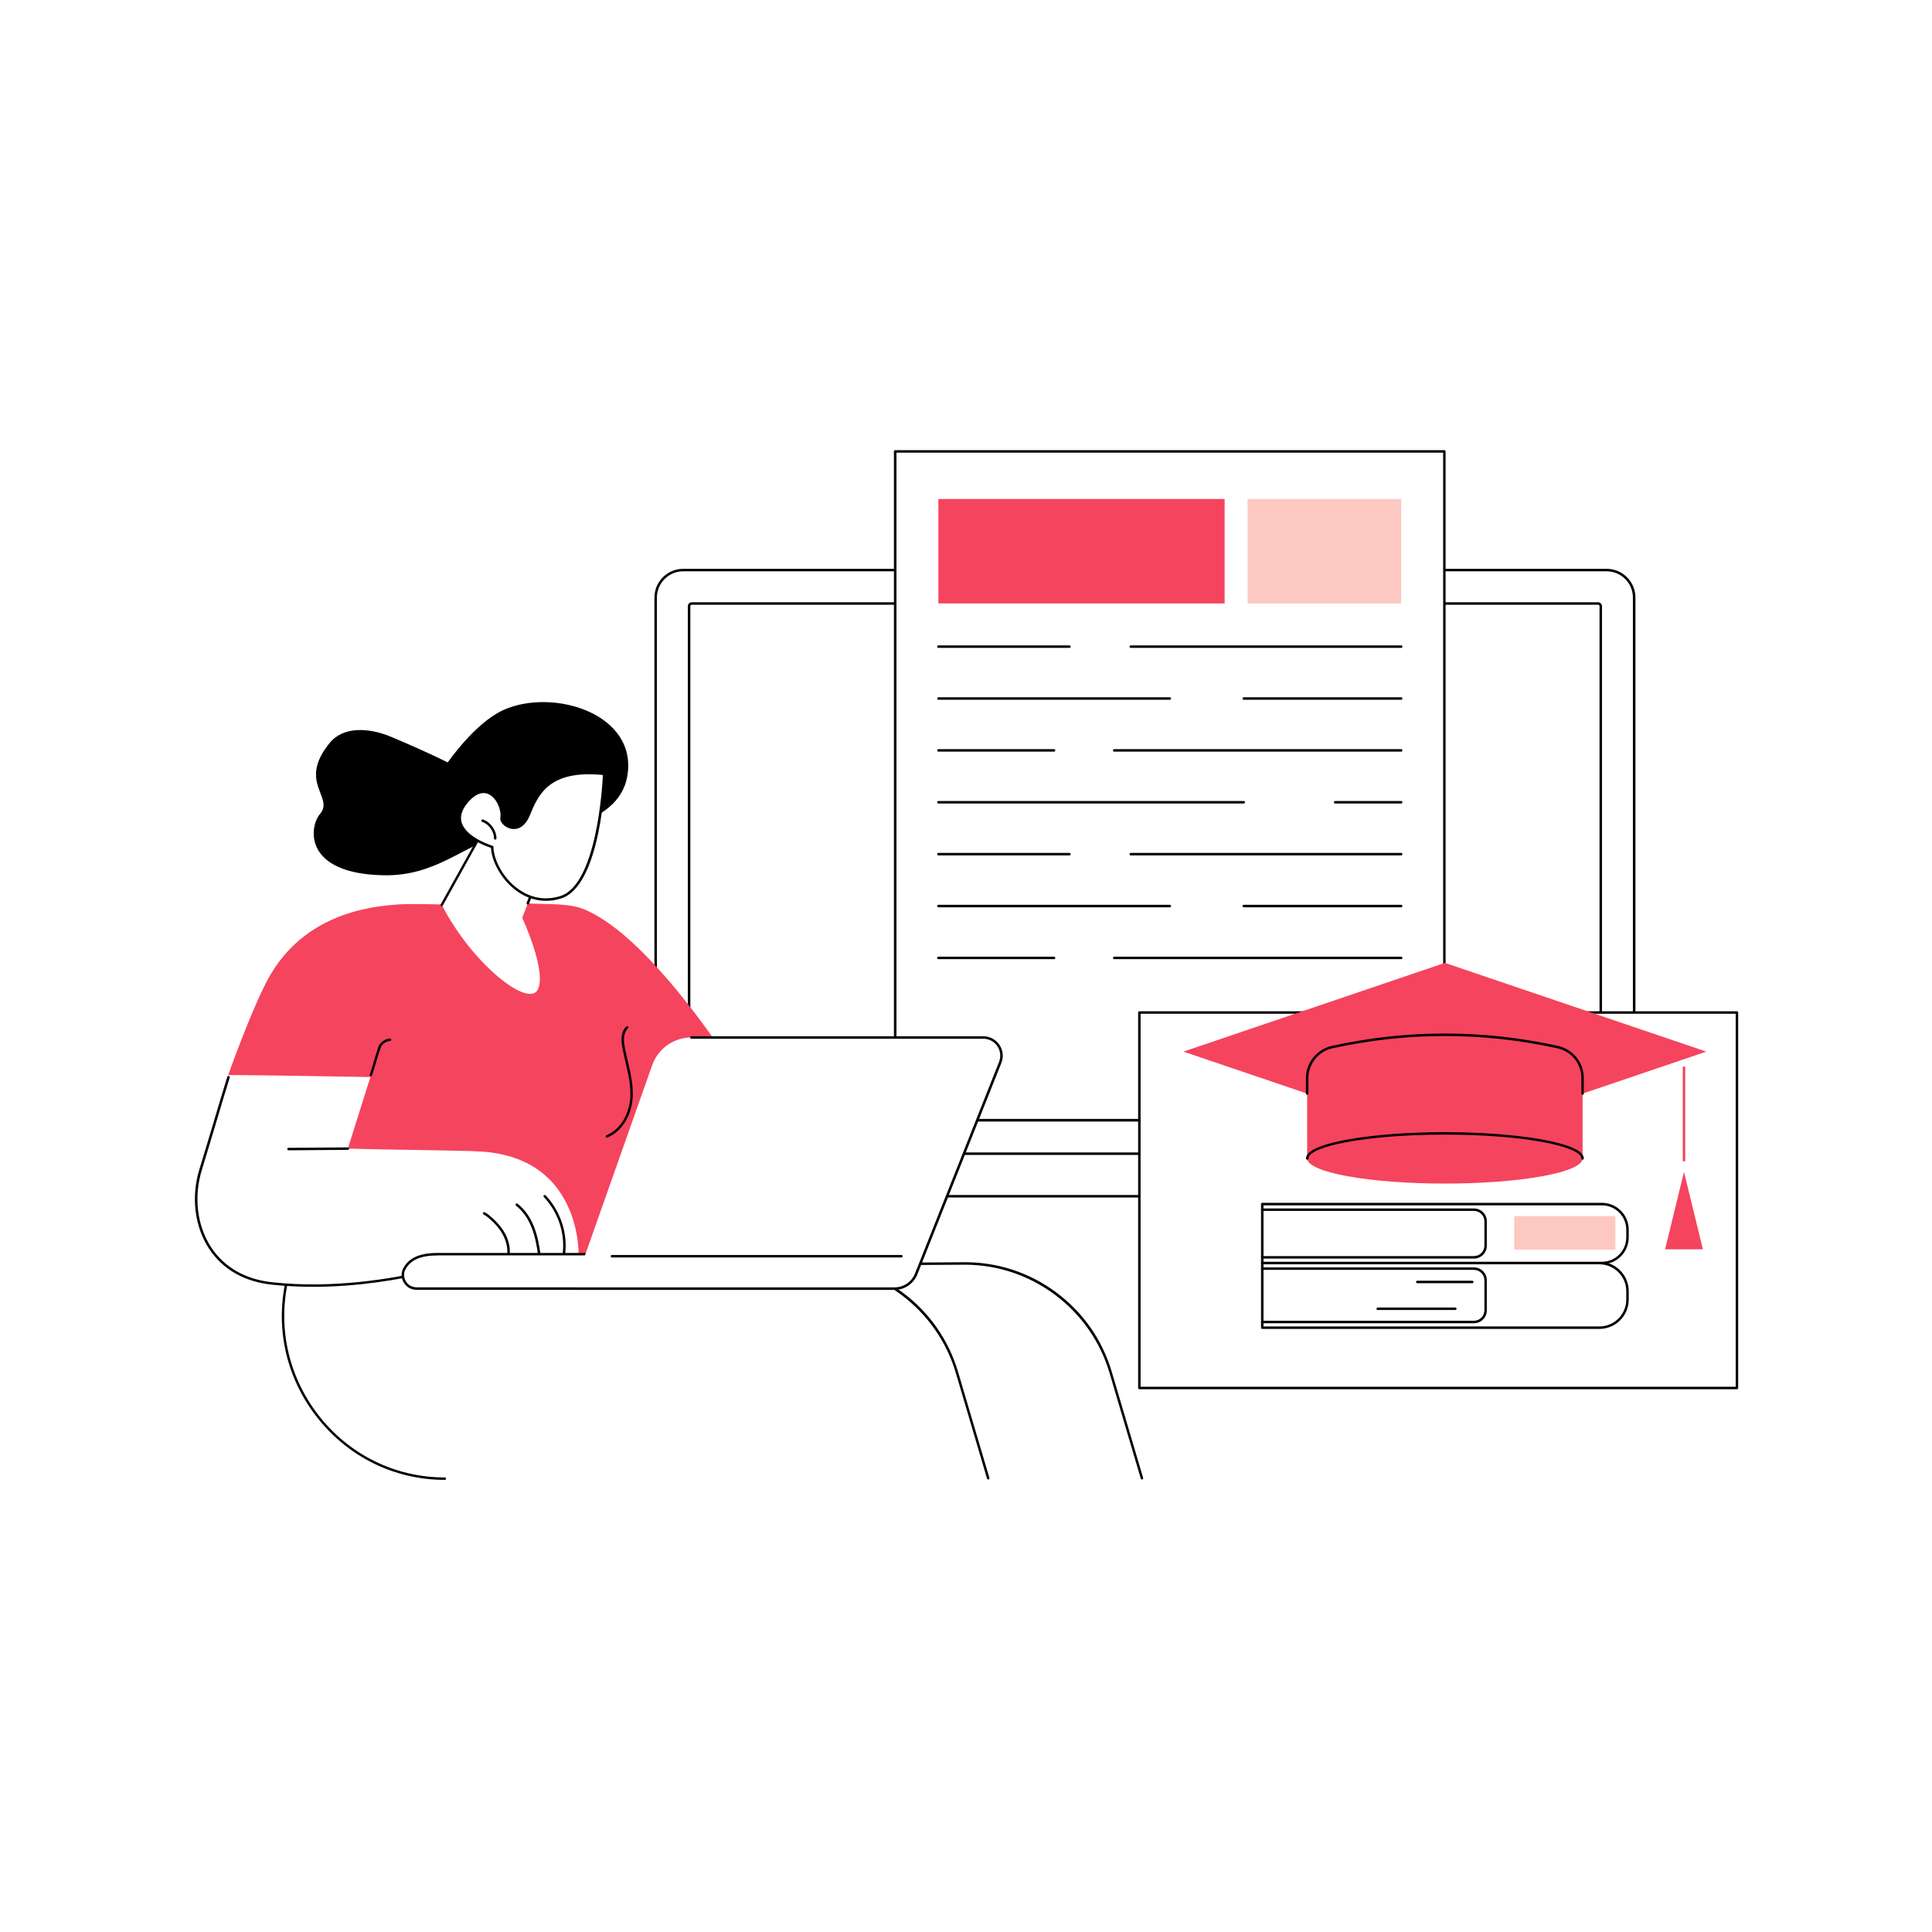 <svg xmlns="http://www.w3.org/2000/svg" xmlns:xlink="http://www.w3.org/1999/xlink" width="1080" zoomAndPan="magnify" viewBox="0 0 810 810" height="1080" preserveAspectRatio="xMidYMid meet" version="1.0"><defs><clipPath id="9d3a4f6516"><path d="M 374 188.73 L 607 188.73 L 607 471 L 374 471 Z M 374 188.73 " clip-rule="nonzero"/></clipPath><clipPath id="894321c75a"><path d="M 182 529 L 480 529 L 480 620.73 L 182 620.73 Z M 182 529 " clip-rule="nonzero"/></clipPath><clipPath id="021ef7619f"><path d="M 118 529 L 415 529 L 415 620.73 L 118 620.73 Z M 118 529 " clip-rule="nonzero"/></clipPath></defs><rect x="-81" width="972" fill="#ffffff" y="-81" height="972" fill-opacity="1"/><rect x="-81" width="972" fill="#ffffff" y="-81" height="972" fill-opacity="1"/><path fill="#ffffff" d="M 679.508 480.152 L 290.934 480.152 L 274.918 482.488 L 274.918 488.48 C 274.918 495.699 280.77 501.527 287.965 501.527 L 672.098 501.527 C 679.316 501.527 685.145 495.676 685.145 488.48 L 685.145 483.691 Z M 679.508 480.152 " fill-opacity="1" fill-rule="nonzero"/><path fill="#ffffff" d="M 685.145 483.691 L 274.895 483.691 L 274.895 250.539 C 274.895 244.168 280.059 239.004 286.43 239.004 L 673.609 239.004 C 679.977 239.004 685.145 244.168 685.145 250.539 Z M 685.145 483.691 " fill-opacity="1" fill-rule="nonzero"/><path fill="#000000" d="M 685.145 484.211 L 274.895 484.211 C 274.609 484.211 274.375 483.973 274.375 483.691 L 274.375 250.539 C 274.375 243.887 279.777 238.484 286.43 238.484 L 673.609 238.484 C 680.262 238.484 685.664 243.887 685.664 250.539 L 685.664 483.691 C 685.664 483.973 685.426 484.211 685.145 484.211 Z M 275.414 483.172 L 684.602 483.172 L 684.602 250.539 C 684.602 244.477 679.672 239.523 673.586 239.523 L 286.43 239.523 C 280.367 239.523 275.414 244.453 275.414 250.539 Z M 275.414 483.172 " fill-opacity="1" fill-rule="nonzero"/><path fill="#000000" d="M 671.133 470.195 L 288.906 470.195 C 288.625 470.195 288.387 469.961 288.387 469.676 L 288.387 254.172 C 288.387 253.25 289.141 252.496 290.062 252.496 L 669.977 252.496 C 670.895 252.496 671.648 253.25 671.648 254.172 L 671.648 469.676 C 671.648 469.961 671.414 470.195 671.133 470.195 Z M 289.426 469.16 L 670.613 469.16 L 670.613 254.172 C 670.613 253.816 670.328 253.535 669.977 253.535 L 290.062 253.535 C 289.707 253.535 289.426 253.816 289.426 254.172 Z M 289.426 469.16 " fill-opacity="1" fill-rule="nonzero"/><path fill="#000000" d="M 672.074 502.043 L 287.965 502.043 C 280.484 502.043 274.398 495.957 274.398 488.48 C 274.398 488.195 274.633 487.961 274.918 487.961 C 275.199 487.961 275.438 488.195 275.438 488.48 C 275.438 495.391 281.051 501.008 287.965 501.008 L 672.098 501.008 C 679.012 501.008 684.625 495.391 684.625 488.48 C 684.625 488.195 684.859 487.961 685.145 487.961 C 685.426 487.961 685.664 488.195 685.664 488.48 C 685.664 495.957 679.578 502.043 672.074 502.043 Z M 672.074 502.043 " fill-opacity="1" fill-rule="nonzero"/><path fill="#ffffff" d="M 375.32 189.25 L 605.57 189.25 L 605.57 469.629 L 375.32 469.629 Z M 375.32 189.25 " fill-opacity="1" fill-rule="nonzero"/><g clip-path="url(#9d3a4f6516)"><path fill="#000000" d="M 605.547 470.148 L 375.297 470.148 C 375.016 470.148 374.777 469.914 374.777 469.629 L 374.777 189.25 C 374.777 188.965 375.016 188.73 375.297 188.73 L 605.547 188.73 C 605.832 188.73 606.066 188.965 606.066 189.25 L 606.066 469.629 C 606.066 469.938 605.832 470.148 605.547 470.148 Z M 375.84 469.109 L 605.051 469.109 L 605.051 189.77 L 375.84 189.77 Z M 375.84 469.109 " fill-opacity="1" fill-rule="nonzero"/></g><path fill="#f5445e" d="M 393.414 209.207 L 513.426 209.207 L 513.426 252.992 L 393.414 252.992 Z M 393.414 209.207 " fill-opacity="1" fill-rule="nonzero"/><path fill="#fdc8c1" d="M 523.074 209.207 L 587.453 209.207 L 587.453 252.992 L 523.074 252.992 Z M 523.074 209.207 " fill-opacity="1" fill-rule="nonzero"/><path fill="#000000" d="M 587.453 271.629 L 474.074 271.629 C 473.789 271.629 473.555 271.395 473.555 271.109 C 473.555 270.828 473.789 270.59 474.074 270.59 L 587.453 270.59 C 587.734 270.59 587.973 270.828 587.973 271.109 C 587.973 271.395 587.734 271.629 587.453 271.629 Z M 587.453 271.629 " fill-opacity="1" fill-rule="nonzero"/><path fill="#000000" d="M 448.359 271.629 L 393.414 271.629 C 393.133 271.629 392.898 271.395 392.898 271.109 C 392.898 270.828 393.133 270.59 393.414 270.59 L 448.359 270.59 C 448.641 270.59 448.879 270.828 448.879 271.109 C 448.879 271.395 448.641 271.629 448.359 271.629 Z M 448.359 271.629 " fill-opacity="1" fill-rule="nonzero"/><path fill="#000000" d="M 587.453 293.379 L 521.445 293.379 C 521.16 293.379 520.926 293.145 520.926 292.863 C 520.926 292.578 521.16 292.344 521.445 292.344 L 587.453 292.344 C 587.734 292.344 587.973 292.578 587.973 292.863 C 587.973 293.145 587.734 293.379 587.453 293.379 Z M 587.453 293.379 " fill-opacity="1" fill-rule="nonzero"/><path fill="#000000" d="M 490.445 293.379 L 393.438 293.379 C 393.156 293.379 392.922 293.145 392.922 292.863 C 392.922 292.578 393.156 292.344 393.438 292.344 L 490.445 292.344 C 490.73 292.344 490.965 292.578 490.965 292.863 C 490.965 293.145 490.73 293.379 490.445 293.379 Z M 490.445 293.379 " fill-opacity="1" fill-rule="nonzero"/><path fill="#000000" d="M 587.453 315.133 L 467.137 315.133 C 466.855 315.133 466.617 314.895 466.617 314.613 C 466.617 314.328 466.855 314.094 467.137 314.094 L 587.453 314.094 C 587.734 314.094 587.973 314.328 587.973 314.613 C 587.973 314.895 587.734 315.133 587.453 315.133 Z M 587.453 315.133 " fill-opacity="1" fill-rule="nonzero"/><path fill="#000000" d="M 441.918 315.133 L 393.414 315.133 C 393.133 315.133 392.898 314.895 392.898 314.613 C 392.898 314.328 393.133 314.094 393.414 314.094 L 441.918 314.094 C 442.203 314.094 442.438 314.328 442.438 314.613 C 442.438 314.895 442.203 315.133 441.918 315.133 Z M 441.918 315.133 " fill-opacity="1" fill-rule="nonzero"/><path fill="#000000" d="M 587.453 336.883 L 559.758 336.883 C 559.473 336.883 559.238 336.648 559.238 336.363 C 559.238 336.082 559.473 335.844 559.758 335.844 L 587.453 335.844 C 587.734 335.844 587.973 336.082 587.973 336.363 C 587.973 336.648 587.734 336.883 587.453 336.883 Z M 587.453 336.883 " fill-opacity="1" fill-rule="nonzero"/><path fill="#000000" d="M 521.445 336.883 L 393.414 336.883 C 393.133 336.883 392.898 336.648 392.898 336.363 C 392.898 336.082 393.133 335.844 393.414 335.844 L 521.445 335.844 C 521.727 335.844 521.965 336.082 521.965 336.363 C 521.965 336.648 521.727 336.883 521.445 336.883 Z M 521.445 336.883 " fill-opacity="1" fill-rule="nonzero"/><path fill="#000000" d="M 587.453 358.633 L 474.074 358.633 C 473.789 358.633 473.555 358.398 473.555 358.113 C 473.555 357.832 473.789 357.598 474.074 357.598 L 587.453 357.598 C 587.734 357.598 587.973 357.832 587.973 358.113 C 587.973 358.398 587.734 358.633 587.453 358.633 Z M 587.453 358.633 " fill-opacity="1" fill-rule="nonzero"/><path fill="#000000" d="M 448.359 358.633 L 393.414 358.633 C 393.133 358.633 392.898 358.398 392.898 358.113 C 392.898 357.832 393.133 357.598 393.414 357.598 L 448.359 357.598 C 448.641 357.598 448.879 357.832 448.879 358.113 C 448.879 358.398 448.641 358.633 448.359 358.633 Z M 448.359 358.633 " fill-opacity="1" fill-rule="nonzero"/><path fill="#000000" d="M 587.453 380.387 L 521.445 380.387 C 521.16 380.387 520.926 380.148 520.926 379.867 C 520.926 379.582 521.16 379.348 521.445 379.348 L 587.453 379.348 C 587.734 379.348 587.973 379.582 587.973 379.867 C 587.973 380.148 587.734 380.387 587.453 380.387 Z M 587.453 380.387 " fill-opacity="1" fill-rule="nonzero"/><path fill="#000000" d="M 490.445 380.387 L 393.438 380.387 C 393.156 380.387 392.922 380.148 392.922 379.867 C 392.922 379.582 393.156 379.348 393.438 379.348 L 490.445 379.348 C 490.73 379.348 490.965 379.582 490.965 379.867 C 490.965 380.148 490.73 380.387 490.445 380.387 Z M 490.445 380.387 " fill-opacity="1" fill-rule="nonzero"/><path fill="#000000" d="M 587.453 402.137 L 467.137 402.137 C 466.855 402.137 466.617 401.898 466.617 401.617 C 466.617 401.332 466.855 401.098 467.137 401.098 L 587.453 401.098 C 587.734 401.098 587.973 401.332 587.973 401.617 C 587.973 401.898 587.734 402.137 587.453 402.137 Z M 587.453 402.137 " fill-opacity="1" fill-rule="nonzero"/><path fill="#000000" d="M 441.918 402.137 L 393.414 402.137 C 393.133 402.137 392.898 401.898 392.898 401.617 C 392.898 401.332 393.133 401.098 393.414 401.098 L 441.918 401.098 C 442.203 401.098 442.438 401.332 442.438 401.617 C 442.438 401.898 442.203 402.137 441.918 402.137 Z M 441.918 402.137 " fill-opacity="1" fill-rule="nonzero"/><path fill="#ffffff" d="M 477.918 619.953 L 464.754 575.414 C 456.711 548.188 431.633 529.574 403.277 529.742 L 185.316 531.109 L 184.375 534.766 C 173.379 577.629 207.164 619.953 251.398 619.953 Z M 477.918 619.953 " fill-opacity="1" fill-rule="nonzero"/><path fill="#ffffff" d="M 478.816 619.953 L 465.652 575.414 C 457.605 548.188 432.531 529.574 404.172 529.742 L 186.215 531.109 L 185.27 534.766 C 174.277 577.629 208.059 619.953 252.293 619.953 Z M 478.816 619.953 " fill-opacity="1" fill-rule="nonzero"/><g clip-path="url(#894321c75a)"><path fill="#000000" d="M 478.77 620.285 C 478.531 620.285 478.344 620.141 478.273 619.906 L 465.156 575.531 C 457.254 548.801 432.387 530.234 404.574 530.234 C 404.434 530.234 404.316 530.234 404.172 530.234 L 186.613 531.605 L 185.766 534.883 C 180.719 554.559 184.848 574.871 197.066 590.629 C 209.852 607.098 229.551 616.531 251.113 616.531 C 251.398 616.531 251.633 616.77 251.633 617.051 C 251.633 617.336 251.398 617.57 251.113 617.57 C 229.223 617.57 209.238 607.969 196.266 591.266 C 183.832 575.246 179.656 554.605 184.773 534.625 L 185.719 530.969 C 185.766 530.73 185.977 530.59 186.215 530.566 L 404.172 529.199 C 418.188 529.105 431.586 533.492 442.84 541.867 C 454.117 550.242 462.16 561.777 466.148 575.246 L 479.266 619.621 C 479.336 619.906 479.191 620.188 478.91 620.262 C 478.863 620.285 478.816 620.285 478.77 620.285 Z M 478.77 620.285 " fill-opacity="1" fill-rule="nonzero"/></g><path fill="#ffffff" d="M 414.363 619.953 L 401.199 575.414 C 393.156 548.188 368.078 529.574 339.723 529.742 L 121.762 531.109 L 120.82 534.766 C 109.824 577.629 143.609 619.953 187.844 619.953 Z M 414.363 619.953 " fill-opacity="1" fill-rule="nonzero"/><g clip-path="url(#021ef7619f)"><path fill="#000000" d="M 186.52 620.449 C 165.406 620.449 145.777 610.777 132.711 593.934 C 119.523 576.945 115.016 555.312 120.324 534.625 L 121.27 530.969 C 121.316 530.73 121.527 530.59 121.762 530.566 L 339.723 529.199 C 353.758 529.105 367.137 533.492 378.387 541.867 C 389.664 550.242 397.711 561.777 401.695 575.246 L 414.812 619.621 C 414.883 619.906 414.742 620.188 414.457 620.262 C 414.176 620.355 413.895 620.188 413.82 619.906 L 400.707 575.531 C 392.801 548.801 367.938 530.234 340.125 530.234 C 339.98 530.234 339.863 530.234 339.723 530.234 L 122.164 531.605 L 121.316 534.883 C 116.078 555.266 120.535 576.57 133.512 593.32 C 146.391 609.902 165.691 619.434 186.496 619.434 C 186.781 619.434 187.016 619.672 187.016 619.953 C 187.039 620.211 186.805 620.449 186.52 620.449 Z M 186.52 620.449 " fill-opacity="1" fill-rule="nonzero"/></g><path fill="#f5445e" d="M 243.941 380.879 C 237.902 378.664 229.574 379.207 220.609 378.734 C 220.113 380.359 178.004 378.805 170.266 379.039 C 151.254 379.629 127.449 385.148 113.555 408.363 C 106.5 420.16 95.672 450.711 95.672 450.711 L 170.148 526.461 L 263.43 525.707 L 302.234 513.605 L 281.922 443.301 L 304.477 443.301 C 304.477 443.324 270.742 390.742 243.941 380.879 Z M 243.941 380.879 " fill-opacity="1" fill-rule="nonzero"/><path fill="#000000" d="M 155.523 451.23 C 155.477 451.23 155.402 451.23 155.355 451.207 C 155.074 451.109 154.934 450.828 155.027 450.547 C 155.922 447.809 156.395 446.227 156.82 444.695 C 157.293 443.09 157.738 441.582 158.637 438.867 C 159.227 437.098 161.445 435.516 163.473 435.398 C 163.754 435.375 164.016 435.613 164.016 435.895 C 164.039 436.18 163.801 436.438 163.52 436.438 C 161.891 436.531 160.074 437.828 159.602 439.199 C 158.707 441.863 158.258 443.375 157.785 444.977 C 157.34 446.512 156.891 448.09 155.969 450.852 C 155.945 451.086 155.734 451.23 155.523 451.23 Z M 155.523 451.23 " fill-opacity="1" fill-rule="nonzero"/><path fill="#000000" d="M 254.465 476.945 C 254.25 476.945 254.062 476.824 253.992 476.637 C 253.875 476.379 254.016 476.07 254.273 475.953 C 261.375 472.957 264.113 465.195 264.277 459.461 C 264.441 454.625 263.309 449.766 262.203 445.07 C 261.777 443.254 261.352 441.391 260.977 439.527 C 260.41 436.555 260.055 432.852 262.555 430.375 C 262.766 430.164 263.098 430.188 263.285 430.375 C 263.5 430.586 263.477 430.918 263.285 431.105 C 261.141 433.23 261.469 436.602 261.988 439.316 C 262.344 441.156 262.766 443.02 263.191 444.812 C 264.301 449.578 265.457 454.508 265.293 459.484 C 265.102 465.523 262.18 473.711 254.652 476.895 C 254.605 476.922 254.535 476.945 254.465 476.945 Z M 254.465 476.945 " fill-opacity="1" fill-rule="nonzero"/><path fill="#ffffff" d="M 210.066 485.27 C 206.078 484.918 198.41 482.676 198.41 482.676 C 184.773 482.156 165.973 482.109 145.824 481.566 C 145.801 481.566 155.285 451.559 155.285 451.559 C 155.285 451.559 107.891 450.711 95.812 450.711 C 95.812 450.711 93.242 460.336 90.031 471.094 C 87.059 480.977 83.449 491.805 82.648 497.328 C 80.289 513.344 88.523 524.125 88.523 524.125 C 97.891 539.719 125.914 539.602 141.91 539.035 C 161.02 538.352 171.492 533.68 193.598 531.344 Z M 210.066 485.27 " fill-opacity="1" fill-rule="nonzero"/><path fill="#000000" d="M 131.246 539.508 C 125.773 539.508 120.184 539.246 114.566 538.656 L 114.098 538.609 C 102.535 537.406 93.406 532.219 87.723 523.629 C 81.562 514.312 80.031 501.785 83.641 490.082 C 85.906 482.699 87.746 476.52 89.539 470.551 C 91.281 464.652 93.102 458.566 95.293 451.465 C 95.387 451.184 95.672 451.039 95.953 451.109 C 96.238 451.207 96.379 451.488 96.309 451.773 C 94.113 458.871 92.297 464.961 90.551 470.855 C 88.758 476.824 86.918 483.008 84.652 490.391 C 81.141 501.785 82.625 514.004 88.594 523.062 C 94.09 531.391 102.961 536.418 114.215 537.598 L 114.688 537.645 C 139.387 540.262 163.684 536.324 179.75 532.547 C 183.383 531.699 188.973 532.809 194.895 533.988 C 200.062 535.023 205.395 536.086 210.066 536.039 C 210.348 536.039 210.582 536.277 210.582 536.559 C 210.582 536.84 210.348 537.078 210.066 537.078 C 205.301 537.148 199.898 536.062 194.684 535.023 C 188.879 533.867 183.406 532.762 179.984 533.562 C 167.484 536.465 150.023 539.508 131.246 539.508 Z M 131.246 539.508 " fill-opacity="1" fill-rule="nonzero"/><path fill="#ffffff" d="M 167.695 525.305 C 167.035 529.789 171.562 533.254 175.691 531.414 C 184.16 527.664 193.316 525.754 202.562 525.848 L 242.574 526.25 C 242.574 526.25 244.344 476.969 187.77 483.195 C 187.793 483.219 172.059 495.723 167.695 525.305 Z M 167.695 525.305 " fill-opacity="1" fill-rule="nonzero"/><path fill="#000000" d="M 213.109 526.98 C 213.086 526.98 213.062 526.98 213.039 526.98 C 212.754 526.934 212.566 526.672 212.59 526.391 C 213.016 523.535 212.328 520.352 210.703 517.426 C 209.332 514.973 207.305 512.66 204.496 510.348 C 203.977 509.926 203.387 509.477 202.75 509.191 C 202.492 509.074 202.375 508.77 202.492 508.508 C 202.609 508.25 202.918 508.133 203.176 508.25 C 203.93 508.578 204.566 509.074 205.156 509.57 C 208.059 511.953 210.184 514.359 211.621 516.93 C 213.367 520.043 214.074 523.465 213.629 526.555 C 213.602 526.793 213.367 526.98 213.109 526.98 Z M 213.109 526.98 " fill-opacity="1" fill-rule="nonzero"/><path fill="#000000" d="M 226.059 526.25 C 225.801 526.25 225.586 526.059 225.539 525.801 C 225.047 522.379 224.359 518.371 222.875 514.617 C 221.34 510.75 219.078 507.59 216.34 505.488 C 216.105 505.324 216.082 504.992 216.246 504.758 C 216.41 504.523 216.742 504.5 216.977 504.664 C 219.855 506.879 222.238 510.184 223.844 514.219 C 225.375 518.062 226.082 522.145 226.578 525.637 C 226.625 525.918 226.414 526.18 226.129 526.227 C 226.105 526.25 226.082 526.25 226.059 526.25 Z M 226.059 526.25 " fill-opacity="1" fill-rule="nonzero"/><path fill="#000000" d="M 236.418 526.25 C 236.395 526.25 236.367 526.25 236.344 526.25 C 236.062 526.227 235.852 525.965 235.898 525.684 C 237.645 511.078 228.113 501.996 228.02 501.902 C 227.805 501.715 227.805 501.383 227.992 501.172 C 228.184 500.961 228.512 500.961 228.727 501.148 C 228.82 501.242 238.727 510.68 236.934 525.801 C 236.887 526.035 236.676 526.25 236.418 526.25 Z M 236.418 526.25 " fill-opacity="1" fill-rule="nonzero"/><path fill="#000000" d="M 120.961 482.273 C 120.68 482.273 120.441 482.039 120.441 481.758 C 120.441 481.473 120.68 481.238 120.961 481.238 L 145.824 481.047 C 146.109 481.047 146.344 481.285 146.344 481.566 C 146.344 481.852 146.109 482.086 145.824 482.086 Z M 120.961 482.273 " fill-opacity="1" fill-rule="nonzero"/><path fill="#ffffff" d="M 373.906 540.262 L 174.773 540.262 C 173.594 540.262 172.414 539.957 171.445 539.297 C 169.156 537.715 168.379 534.906 169.277 532.5 C 171.637 527.57 176.473 525.824 183.645 525.824 L 386.977 525.824 L 384.332 533.02 C 382.707 537.359 378.555 540.262 373.906 540.262 Z M 373.906 540.262 " fill-opacity="1" fill-rule="nonzero"/><path fill="#000000" d="M 373.906 540.781 L 174.773 540.781 C 173.402 540.781 172.152 540.402 171.141 539.719 C 168.734 538.066 167.766 535.023 168.781 532.312 C 171.094 527.453 175.668 525.305 183.645 525.305 L 386.977 525.305 C 387.141 525.305 387.305 525.398 387.398 525.52 C 387.496 525.66 387.52 525.824 387.469 525.988 L 384.828 533.184 C 383.129 537.715 378.742 540.781 373.906 540.781 Z M 183.645 526.344 C 176.117 526.344 171.824 528.301 169.723 532.715 C 168.898 534.93 169.699 537.477 171.707 538.848 C 172.531 539.414 173.594 539.719 174.75 539.719 L 373.883 539.719 C 378.293 539.719 382.281 536.938 383.812 532.809 L 386.195 526.32 L 183.645 526.32 Z M 183.645 526.344 " fill-opacity="1" fill-rule="nonzero"/><path fill="#ffffff" d="M 375.039 540.262 C 379.023 540.262 382.609 537.832 384.074 534.129 L 419.32 445.426 C 420.262 443.066 419.957 440.402 418.539 438.301 C 417.125 436.203 414.766 434.953 412.242 434.953 L 289.852 434.953 C 282.465 434.953 275.906 439.598 273.43 446.582 L 240.332 540.262 Z M 375.039 540.262 " fill-opacity="1" fill-rule="nonzero"/><path fill="#000000" d="M 375.039 540.781 L 240.355 540.781 C 240.074 540.781 239.836 540.547 239.836 540.262 C 239.836 539.98 240.074 539.742 240.355 539.742 L 375.039 539.742 C 378.836 539.742 382.188 537.453 383.602 533.941 L 418.848 445.238 C 419.719 443.043 419.461 440.566 418.141 438.609 C 416.816 436.648 414.625 435.492 412.266 435.492 L 289.875 435.492 C 289.59 435.492 289.355 435.258 289.355 434.977 C 289.355 434.691 289.59 434.457 289.875 434.457 L 412.266 434.457 C 414.977 434.457 417.48 435.801 419.012 438.043 C 420.523 440.281 420.828 443.113 419.836 445.637 L 384.594 534.34 C 382.988 538.234 379.262 540.781 375.039 540.781 Z M 375.039 540.781 " fill-opacity="1" fill-rule="nonzero"/><path fill="#000000" d="M 377.918 527.191 L 256.562 527.191 C 256.281 527.191 256.043 526.957 256.043 526.672 C 256.043 526.391 256.281 526.156 256.562 526.156 L 377.918 526.156 C 378.199 526.156 378.434 526.391 378.434 526.672 C 378.434 526.957 378.199 527.191 377.918 527.191 Z M 377.918 527.191 " fill-opacity="1" fill-rule="nonzero"/><path fill="#000000" d="M 187.723 319.66 C 187.723 319.66 179.066 315.227 163.992 308.926 C 154.508 304.965 143.891 304.492 138.184 311.523 C 124.641 328.176 140.328 334.098 134.125 341.316 C 129.715 346.438 126.836 366.395 160.996 366.961 C 183.004 367.316 194.258 354.363 211.762 349.434 C 211.762 349.434 258.664 351.484 263.027 325.254 C 267.391 299.066 231.578 288.285 210.961 297.723 C 199 303.195 187.723 319.66 187.723 319.66 Z M 187.723 319.66 " fill-opacity="1" fill-rule="nonzero"/><path fill="#ffffff" d="M 229.762 357.406 L 218.934 384.773 C 218.934 384.773 229.457 407.375 225.422 414.969 C 221.387 422.566 197.914 404.094 185.246 379.418 L 204.969 344.078 Z M 229.762 357.406 " fill-opacity="1" fill-rule="nonzero"/><path fill="#000000" d="M 185.246 379.938 C 185.152 379.938 185.082 379.914 184.988 379.867 C 184.727 379.723 184.656 379.418 184.773 379.156 L 203.414 345.613 C 203.555 345.375 203.836 345.281 204.074 345.398 L 229.953 356.957 C 230.211 357.078 230.328 357.359 230.211 357.621 L 221.766 378.922 C 221.672 379.184 221.363 379.324 221.082 379.207 C 220.824 379.109 220.68 378.805 220.797 378.52 L 229.055 357.668 L 204.051 346.508 L 185.648 379.629 C 185.602 379.82 185.41 379.938 185.246 379.938 Z M 185.246 379.938 " fill-opacity="1" fill-rule="nonzero"/><path fill="#ffffff" d="M 253.309 324.473 C 253.309 324.473 251.727 371.23 234.93 376.258 C 218.133 381.281 206.434 364.273 206.383 355.094 C 206.383 355.094 184.539 348.582 196.219 335.633 C 204.711 326.195 211.316 337.379 210.277 342.992 C 209.781 345.684 217.66 351.297 221.648 341.672 C 225.613 332.07 230.543 322.043 253.309 324.473 Z M 253.309 324.473 " fill-opacity="1" fill-rule="nonzero"/><path fill="#000000" d="M 228.891 377.672 C 223.535 377.672 219.312 375.523 216.41 373.379 C 209.758 368.449 206.055 360.594 205.867 355.473 C 203.836 354.812 194.328 351.414 192.535 345.047 C 191.664 341.953 192.773 338.652 195.816 335.277 C 199.898 330.75 203.293 331.031 205.441 332.094 C 209.238 333.957 211.434 339.547 210.773 343.086 C 210.605 343.961 211.906 345.73 214.027 346.344 C 216.906 347.191 219.5 345.422 221.152 341.461 C 225.707 330.488 231.273 321.594 253.355 323.93 C 253.613 323.953 253.828 324.191 253.828 324.473 C 253.754 326.406 252.035 371.656 235.07 376.727 C 232.879 377.414 230.801 377.672 228.891 377.672 Z M 202.703 332.496 C 200.723 332.496 198.648 333.676 196.57 335.984 C 193.785 339.078 192.75 342.051 193.527 344.762 C 195.344 351.203 206.406 354.574 206.504 354.602 C 206.715 354.672 206.879 354.859 206.879 355.094 C 206.902 359.93 210.465 367.715 217.023 372.551 C 220.75 375.312 226.863 378.121 234.766 375.738 C 250.121 371.137 252.527 329.875 252.766 324.922 C 230.07 322.656 225.66 333.297 222.121 341.859 C 219.453 348.254 215.371 347.805 213.746 347.332 C 211.363 346.625 209.453 344.504 209.758 342.875 C 210.324 339.762 208.32 334.664 204.969 333.016 C 204.238 332.66 203.484 332.496 202.703 332.496 Z M 202.703 332.496 " fill-opacity="1" fill-rule="nonzero"/><path fill="#000000" d="M 207.637 352.027 C 207.352 352.027 207.117 351.793 207.117 351.508 C 207.07 348.488 204.992 345.562 202.137 344.551 C 201.879 344.457 201.738 344.148 201.832 343.891 C 201.926 343.629 202.234 343.488 202.492 343.582 C 205.723 344.738 208.105 348.066 208.152 351.508 C 208.152 351.793 207.918 352.027 207.637 352.027 Z M 207.637 352.027 " fill-opacity="1" fill-rule="nonzero"/><path fill="#ffffff" d="M 477.684 424.5 L 728.223 424.5 L 728.223 581.926 L 477.684 581.926 Z M 477.684 424.5 " fill-opacity="1" fill-rule="nonzero"/><path fill="#000000" d="M 728.223 582.441 L 477.684 582.441 C 477.398 582.441 477.164 582.207 477.164 581.926 L 477.164 424.5 C 477.164 424.219 477.398 423.98 477.684 423.98 L 728.223 423.98 C 728.504 423.98 728.742 424.219 728.742 424.5 L 728.742 581.926 C 728.742 582.207 728.527 582.441 728.223 582.441 Z M 478.203 581.406 L 727.703 581.406 L 727.703 425.02 L 478.203 425.02 Z M 478.203 581.406 " fill-opacity="1" fill-rule="nonzero"/><path fill="#ffffff" d="M 529.207 556.633 L 670.566 556.633 C 677.074 556.633 682.336 551.375 682.336 544.863 L 682.336 541.324 C 682.336 534.812 677.074 529.551 670.566 529.551 L 529.207 529.551 Z M 529.207 556.633 " fill-opacity="1" fill-rule="nonzero"/><path fill="#000000" d="M 670.566 557.152 L 529.207 557.152 C 528.922 557.152 528.688 556.918 528.688 556.633 L 528.688 529.527 C 528.688 529.246 528.922 529.008 529.207 529.008 L 670.566 529.008 C 677.336 529.008 682.855 534.531 682.855 541.301 L 682.855 544.84 C 682.855 551.633 677.336 557.152 670.566 557.152 Z M 529.727 556.117 L 670.566 556.117 C 676.77 556.117 681.816 551.066 681.816 544.863 L 681.816 541.324 C 681.816 535.121 676.77 530.07 670.566 530.07 L 529.727 530.07 Z M 529.727 556.117 " fill-opacity="1" fill-rule="nonzero"/><path fill="#000000" d="M 617.957 554.77 L 529.207 554.77 C 528.922 554.77 528.688 554.535 528.688 554.25 C 528.688 553.969 528.922 553.734 529.207 553.734 L 617.957 553.734 C 620.363 553.734 622.344 551.773 622.344 549.344 L 622.344 536.793 C 622.344 534.387 620.387 532.406 617.957 532.406 L 529.207 532.406 C 528.922 532.406 528.688 532.172 528.688 531.887 C 528.688 531.605 528.922 531.367 529.207 531.367 L 617.957 531.367 C 620.953 531.367 623.359 533.797 623.359 536.77 L 623.359 549.32 C 623.383 552.34 620.953 554.77 617.957 554.77 Z M 617.957 554.77 " fill-opacity="1" fill-rule="nonzero"/><path fill="#000000" d="M 617.25 537.996 L 594.199 537.996 C 593.918 537.996 593.68 537.762 593.68 537.48 C 593.68 537.195 593.918 536.961 594.199 536.961 L 617.25 536.961 C 617.531 536.961 617.77 537.195 617.77 537.48 C 617.77 537.762 617.555 537.996 617.25 537.996 Z M 617.25 537.996 " fill-opacity="1" fill-rule="nonzero"/><path fill="#000000" d="M 610.148 549.227 L 577.617 549.227 C 577.332 549.227 577.098 548.992 577.098 548.707 C 577.098 548.426 577.332 548.188 577.617 548.188 L 610.148 548.188 C 610.43 548.188 610.668 548.426 610.668 548.707 C 610.668 548.992 610.43 549.227 610.148 549.227 Z M 610.148 549.227 " fill-opacity="1" fill-rule="nonzero"/><path fill="#ffffff" d="M 529.207 529.527 L 671.602 529.527 C 677.547 529.527 682.336 524.715 682.336 518.793 L 682.336 515.562 C 682.336 509.617 677.523 504.828 671.602 504.828 L 529.207 504.828 Z M 529.207 529.527 " fill-opacity="1" fill-rule="nonzero"/><path fill="#000000" d="M 671.602 530.047 L 529.207 530.047 C 528.922 530.047 528.688 529.812 528.688 529.527 L 528.688 504.805 C 528.688 504.523 528.922 504.285 529.207 504.285 L 671.602 504.285 C 677.809 504.285 682.855 509.336 682.855 515.539 L 682.855 518.77 C 682.855 525 677.809 530.047 671.602 530.047 Z M 529.727 529.008 L 671.602 529.008 C 677.242 529.008 681.816 524.434 681.816 518.793 L 681.816 515.562 C 681.816 509.926 677.242 505.348 671.602 505.348 L 529.727 505.348 Z M 529.727 529.008 " fill-opacity="1" fill-rule="nonzero"/><path fill="#000000" d="M 617.957 527.664 L 529.207 527.664 C 528.922 527.664 528.688 527.43 528.688 527.145 C 528.688 526.863 528.922 526.625 529.207 526.625 L 617.957 526.625 C 620.363 526.625 622.344 524.668 622.344 522.238 L 622.344 512.047 C 622.344 509.641 620.387 507.684 617.957 507.684 L 529.207 507.684 C 528.922 507.684 528.688 507.445 528.688 507.164 C 528.688 506.879 528.922 506.645 529.207 506.645 L 617.957 506.645 C 620.953 506.645 623.359 509.074 623.359 512.047 L 623.359 522.238 C 623.383 525.234 620.953 527.664 617.957 527.664 Z M 617.957 527.664 " fill-opacity="1" fill-rule="nonzero"/><path fill="#fdc8c1" d="M 634.848 509.852 L 677.242 509.852 L 677.242 523.914 L 634.848 523.914 Z M 634.848 509.852 " fill-opacity="1" fill-rule="nonzero"/><path fill="#f5445e" d="M 496.156 440.895 L 605.785 478.098 L 715.387 440.895 L 605.785 403.691 Z M 496.156 440.895 " fill-opacity="1" fill-rule="nonzero"/><path fill="#f5445e" d="M 548.055 485.695 L 663.512 485.695 L 663.512 452.008 C 663.512 445.758 659.148 440.355 653.035 439.008 C 621.52 432.074 590.023 432.074 558.508 439.008 C 552.398 440.355 548.031 445.758 548.031 452.008 L 548.031 485.695 Z M 548.055 485.695 " fill-opacity="1" fill-rule="nonzero"/><path fill="#000000" d="M 663.512 459.016 C 663.227 459.016 662.992 458.777 662.992 458.496 L 662.992 452.008 C 662.992 445.945 658.863 440.801 652.918 439.504 C 621.637 432.617 589.906 432.617 558.625 439.504 C 552.797 440.777 548.551 446.039 548.551 452.008 L 548.551 458.496 C 548.551 458.777 548.316 459.016 548.031 459.016 C 547.75 459.016 547.512 458.777 547.512 458.496 L 547.512 452.008 C 547.512 445.566 552.09 439.883 558.391 438.488 C 589.812 431.578 621.707 431.578 653.133 438.488 C 659.523 439.906 664.008 445.449 664.008 452.008 L 664.008 458.496 C 664.031 458.777 663.793 459.016 663.512 459.016 Z M 663.512 459.016 " fill-opacity="1" fill-rule="nonzero"/><path fill="#f5445e" d="M 663.512 485.695 C 663.512 486.039 663.418 486.383 663.234 486.727 C 663.047 487.07 662.77 487.41 662.402 487.75 C 662.031 488.086 661.574 488.422 661.023 488.75 C 660.477 489.078 659.84 489.402 659.117 489.723 C 658.395 490.039 657.586 490.352 656.695 490.656 C 655.805 490.961 654.832 491.254 653.781 491.543 C 652.73 491.828 651.605 492.105 650.406 492.371 C 649.207 492.637 647.941 492.891 646.602 493.137 C 645.266 493.379 643.867 493.609 642.406 493.828 C 640.945 494.047 639.426 494.254 637.855 494.445 C 636.281 494.637 634.664 494.812 632.996 494.977 C 631.328 495.137 629.621 495.285 627.875 495.418 C 626.129 495.547 624.352 495.664 622.539 495.766 C 620.73 495.863 618.898 495.949 617.047 496.016 C 615.191 496.082 613.324 496.133 611.441 496.168 C 609.559 496.199 607.676 496.219 605.785 496.219 C 603.895 496.219 602.008 496.199 600.125 496.168 C 598.242 496.133 596.375 496.082 594.52 496.016 C 592.668 495.949 590.836 495.863 589.027 495.766 C 587.215 495.664 585.438 495.547 583.691 495.418 C 581.945 495.285 580.238 495.137 578.57 494.977 C 576.902 494.812 575.285 494.637 573.711 494.445 C 572.141 494.254 570.621 494.047 569.16 493.828 C 567.699 493.609 566.301 493.379 564.965 493.137 C 563.629 492.891 562.359 492.637 561.16 492.371 C 559.961 492.105 558.836 491.828 557.785 491.543 C 556.734 491.254 555.762 490.961 554.871 490.656 C 553.98 490.352 553.172 490.039 552.449 489.723 C 551.727 489.402 551.09 489.078 550.543 488.75 C 549.992 488.422 549.535 488.086 549.164 487.75 C 548.797 487.41 548.52 487.07 548.332 486.727 C 548.148 486.383 548.055 486.039 548.055 485.695 C 548.055 485.352 548.148 485.008 548.332 484.664 C 548.52 484.32 548.797 483.98 549.164 483.645 C 549.535 483.305 549.992 482.973 550.543 482.641 C 551.09 482.312 551.727 481.988 552.449 481.668 C 553.172 481.352 553.98 481.039 554.871 480.734 C 555.762 480.434 556.734 480.137 557.785 479.852 C 558.836 479.562 559.961 479.289 561.16 479.02 C 562.359 478.754 563.629 478.5 564.965 478.258 C 566.301 478.012 567.699 477.781 569.16 477.562 C 570.621 477.344 572.141 477.141 573.711 476.949 C 575.285 476.758 576.902 476.578 578.57 476.418 C 580.238 476.254 581.945 476.105 583.691 475.977 C 585.438 475.844 587.215 475.727 589.027 475.629 C 590.836 475.527 592.668 475.445 594.52 475.375 C 596.375 475.309 598.242 475.258 600.125 475.227 C 602.008 475.191 603.895 475.176 605.785 475.176 C 607.676 475.176 609.559 475.191 611.441 475.227 C 613.324 475.258 615.191 475.309 617.047 475.375 C 618.898 475.445 620.73 475.527 622.539 475.629 C 624.352 475.727 626.129 475.844 627.875 475.977 C 629.621 476.105 631.328 476.254 632.996 476.418 C 634.664 476.578 636.281 476.758 637.855 476.949 C 639.426 477.141 640.945 477.344 642.406 477.562 C 643.867 477.781 645.266 478.012 646.602 478.258 C 647.941 478.5 649.207 478.754 650.406 479.02 C 651.605 479.289 652.73 479.562 653.781 479.852 C 654.832 480.137 655.805 480.434 656.695 480.734 C 657.586 481.039 658.395 481.352 659.117 481.668 C 659.84 481.988 660.477 482.312 661.023 482.641 C 661.574 482.973 662.031 483.305 662.402 483.645 C 662.77 483.98 663.047 484.32 663.234 484.664 C 663.418 485.008 663.512 485.352 663.512 485.695 Z M 663.512 485.695 " fill-opacity="1" fill-rule="nonzero"/><path fill="#000000" d="M 663.512 486.215 C 663.227 486.215 662.992 485.98 662.992 485.695 C 662.992 480.859 640.016 475.691 605.785 475.691 C 571.551 475.691 548.574 480.859 548.574 485.695 C 548.574 485.98 548.34 486.215 548.055 486.215 C 547.773 486.215 547.535 485.98 547.535 485.695 C 547.535 478.785 577.145 474.656 605.785 474.656 C 634.422 474.656 664.031 478.785 664.031 485.695 C 664.031 485.98 663.793 486.215 663.512 486.215 Z M 663.512 486.215 " fill-opacity="1" fill-rule="nonzero"/><path fill="#f5445e" d="M 706.023 486.969 C 705.738 486.969 705.504 486.734 705.504 486.449 L 705.504 447.598 C 705.504 447.312 705.738 447.078 706.023 447.078 C 706.305 447.078 706.543 447.312 706.543 447.598 L 706.543 486.449 C 706.543 486.734 706.305 486.969 706.023 486.969 Z M 706.023 486.969 " fill-opacity="1" fill-rule="nonzero"/><path fill="#f5445e" d="M 698.094 523.773 L 713.949 523.773 L 706.023 491.336 Z M 698.094 523.773 " fill-opacity="1" fill-rule="nonzero"/></svg>